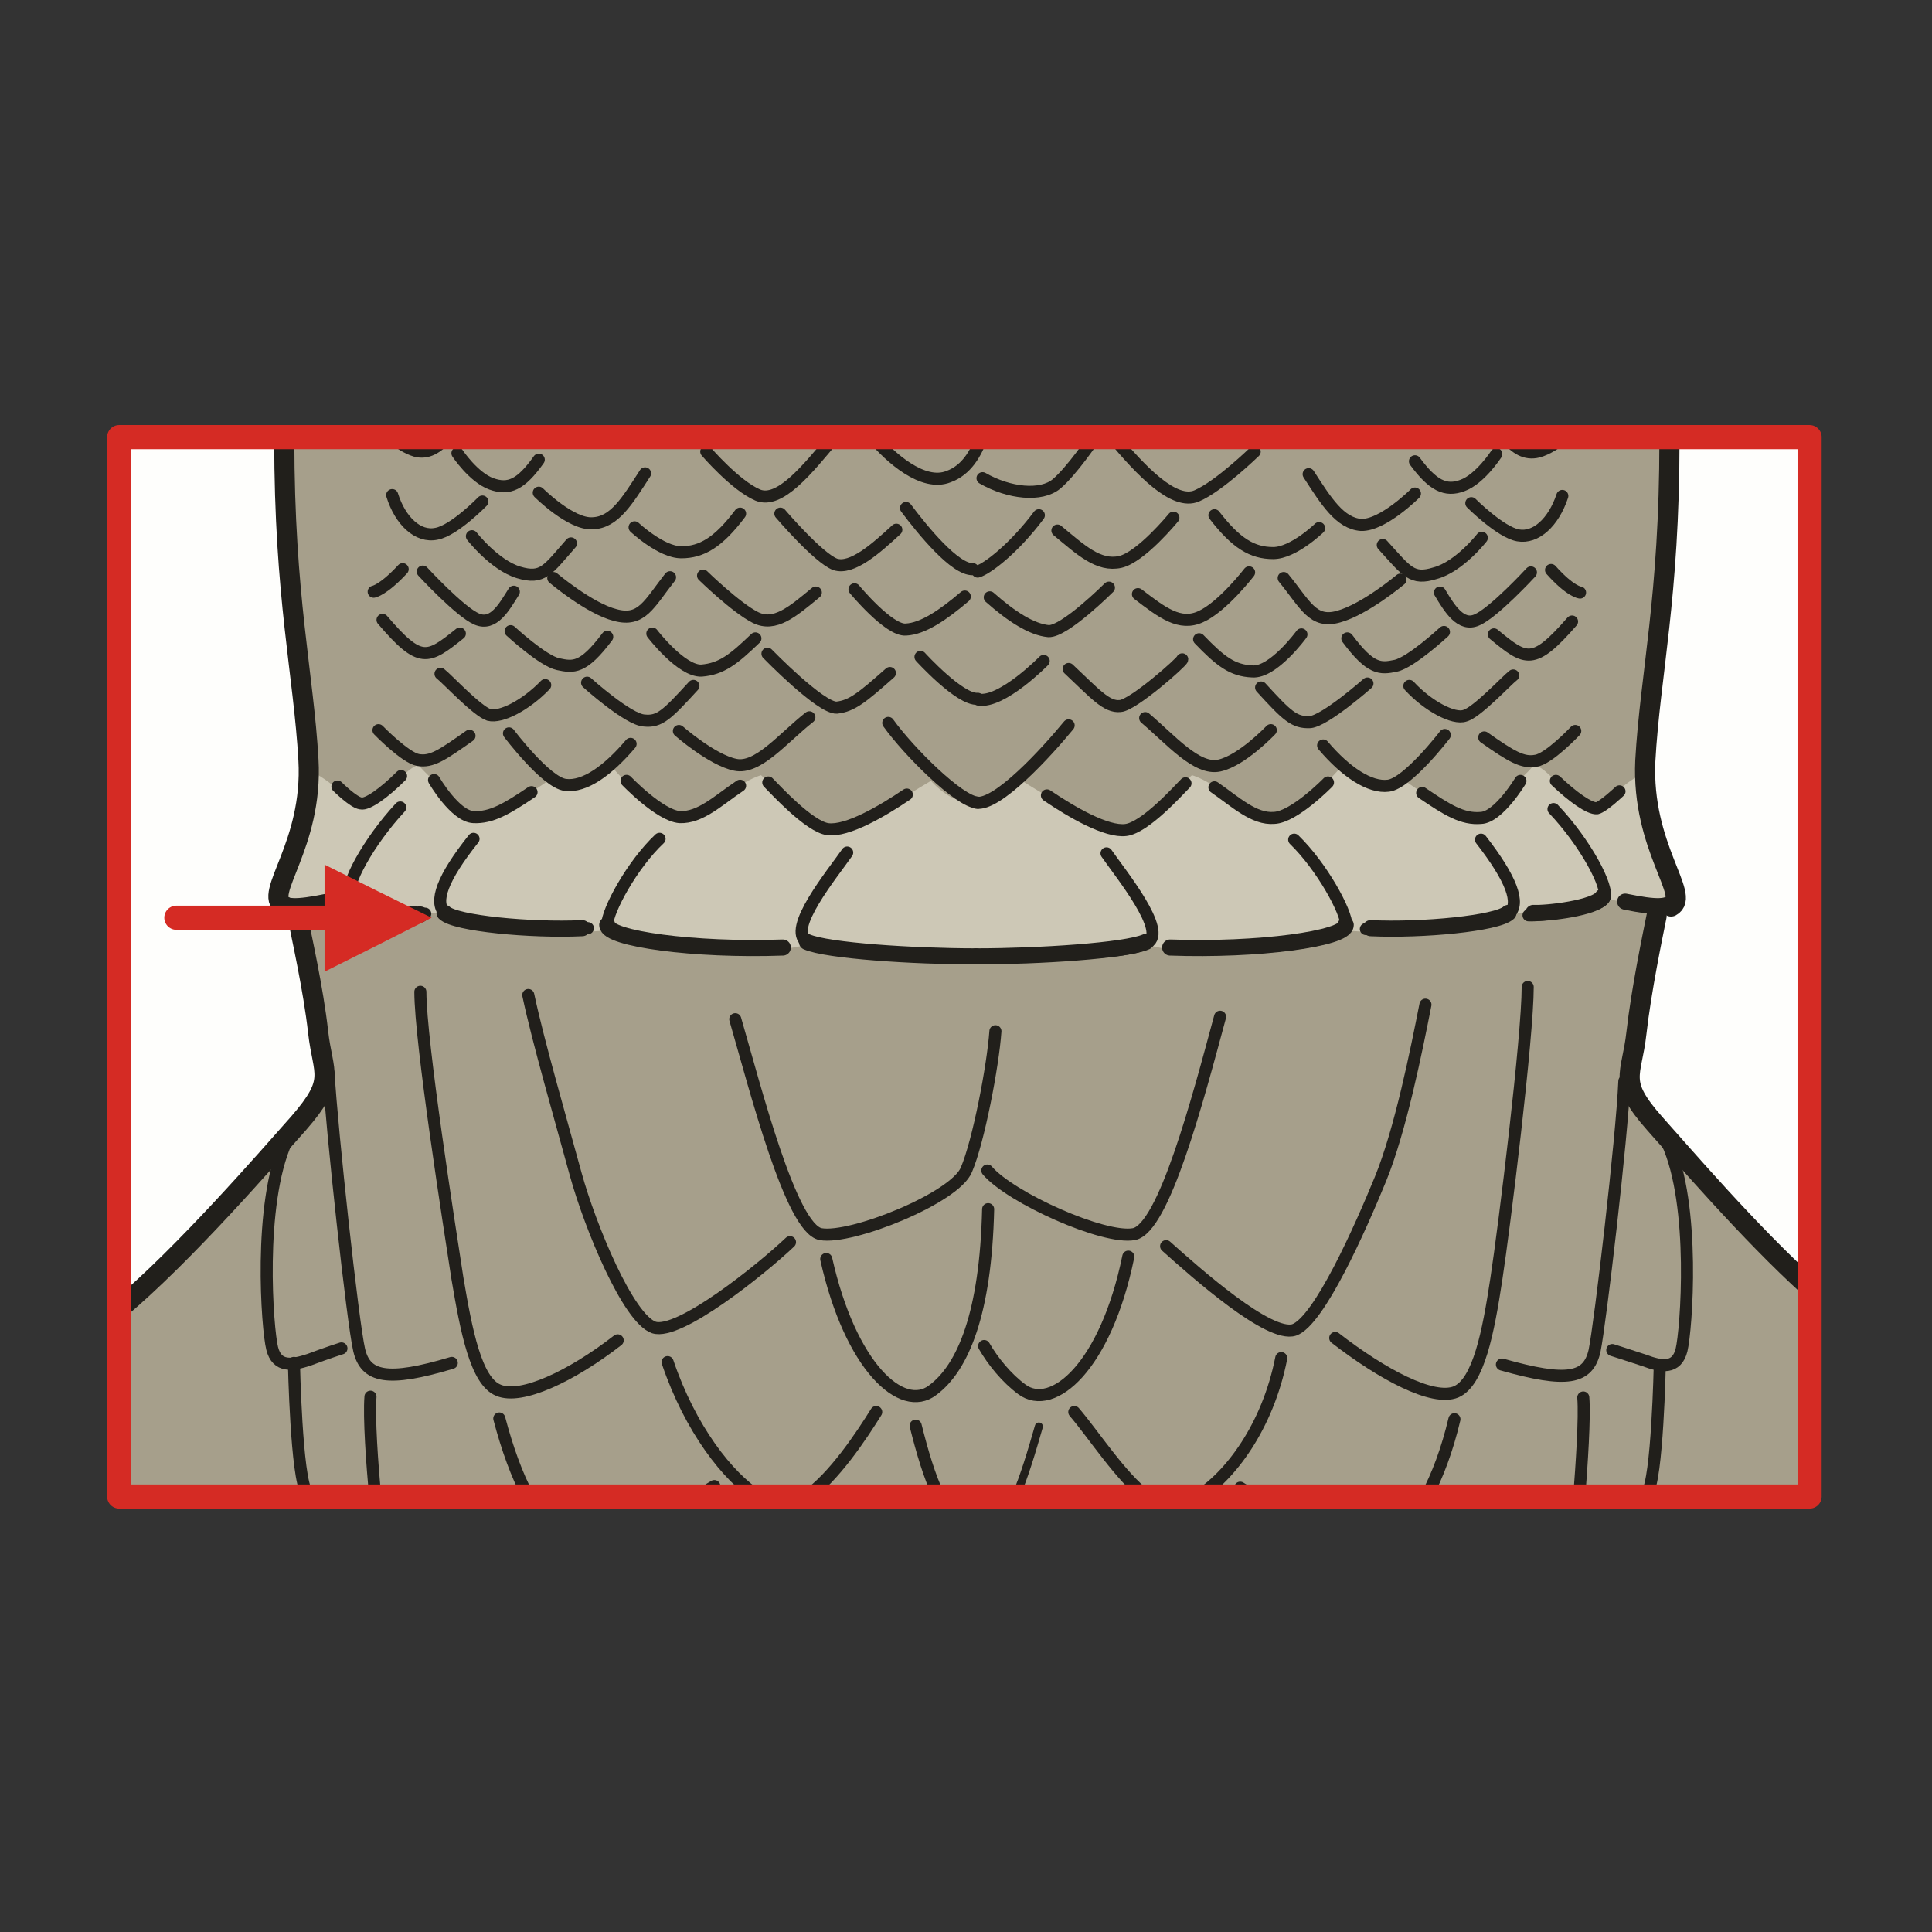 <?xml version="1.0" encoding="utf-8"?>
<!-- Generator: Adobe Illustrator 16.0.0, SVG Export Plug-In . SVG Version: 6.00 Build 0)  -->
<!DOCTYPE svg PUBLIC "-//W3C//DTD SVG 1.1//EN" "http://www.w3.org/Graphics/SVG/1.1/DTD/svg11.dtd">
<svg version="1.1" id="Ebene_1" xmlns="http://www.w3.org/2000/svg" xmlns:xlink="http://www.w3.org/1999/xlink" x="0px" y="0px"
	 width="68.029px" height="68.029px" viewBox="0 0 68.029 68.029" enable-background="new 0 0 68.029 68.029" xml:space="preserve">
<rect x="0" y="0" width="68.029" height="68.029" fill="#333333" stroke="none"/>
<rect x="0" y="0" opacity="0" fill-rule="evenodd" clip-rule="evenodd" fill="#FEF4D1" width="68.057" height="68.03"/>
<rect x="4.197" y="15.392" fill-rule="evenodd" clip-rule="evenodd" fill="#FEFEFC" width="59.522" height="37.302"/>
<path fill-rule="evenodd" clip-rule="evenodd" fill="#A69F8B" d="M4.197,46.007c0.766-0.738,1.475-1.615,2.382-2.324
	c1.163-0.908,3.006-3.43,4.027-4.365s0.851-1.504,0.851-1.504l-0.936-5.555c0,0-1.248-0.085-0.766-1.105
	c0.51-0.992,1.021-2.098,1.191-3.77c0.17-1.701-0.851-6.321-0.936-9.439c0-0.652,0-1.531,0.029-2.551h48.745
	c-0.027,1.616-0.17,1.587-0.367,4.479c-0.199,2.891-0.313,6.009-0.313,7.682s1.332,3.43,0.908,4.11
	c-0.426,0.68-0.682,0.595-0.682,0.595s-0.51,1.843-0.596,2.438c-0.084,0.596-0.482,3.033-0.254,3.939
	c0.254,0.936,5.131,5.387,6.152,6.662l0.086,0.084v7.313H4.197V46.007z"/>
<path fill-rule="evenodd" clip-rule="evenodd" fill="#CDC8B6" d="M10.918,27.865c-0.113,0.765-0.255,1.19-0.539,1.984
	c-0.283,0.793-0.936,1.729-0.369,1.899c0.539,0.17,1.673,0.028,2.042-0.085c0.397-0.113,1.361,0.425,2.212,0.425
	c0.822,0,1.417,0.113,1.417,0.113s2.099,0.425,3.318,0.567c1.219,0.113,2.269,0,2.269,0s1.531,0.312,3.034,0.538
	c1.531,0.198,3.034,0.17,3.488,0.085c0.482-0.085,0.737-0.142,0.737-0.142s1.333,0.312,2.637,0.481
	c1.305,0.17,3.205,0.17,3.205,0.17v-5.64c0,0-0.341,0.028-0.766-0.142c-0.425-0.17-0.822-0.624-0.822-0.624s-0.482,0.284-1.39,0.851
	c-0.936,0.539-1.701,0.907-2.24,0.822c-0.539-0.085-1.049-0.652-1.049-0.652l-1.304-1.219c0,0-0.425,0.113-1.049,0.567
	c-0.652,0.482-1.191,0.936-1.815,0.85c-0.624-0.085-1.021-0.453-1.361-0.68c-0.312-0.198-0.993-0.992-0.993-0.992
	s-0.425,0.369-1.049,0.539c-0.652,0.17-1.106-0.17-1.106-0.17s-0.624,0.425-1.134,0.765c-0.51,0.34-1.106,0.681-1.729,0.539
	c-0.624-0.113-0.993-1.02-1.305-1.247c-0.283-0.255-0.51-0.51-0.51-0.51s-0.113-0.057-0.482,0.284
	c-0.397,0.34-0.993,0.964-1.39,1.021c-0.425,0.028-0.766-0.199-1.049-0.51c-0.283-0.284-0.851-0.595-0.851-0.595L10.918,27.865z"/>
<path fill-rule="evenodd" clip-rule="evenodd" fill="#CDC8B6" d="M57.821,27.865c0.141,0.765,0.254,1.19,0.566,1.984
	c0.283,0.793,0.908,1.729,0.369,1.899c-0.539,0.17-1.674,0.028-2.07-0.085c-0.369-0.113-1.332,0.425-2.184,0.425
	s-1.418,0.113-1.418,0.113s-2.127,0.425-3.346,0.567c-1.219,0.113-2.27,0-2.27,0s-1.502,0.312-3.033,0.538
	c-1.504,0.198-3.035,0.17-3.488,0.085s-0.709-0.142-0.709-0.142s-1.361,0.312-2.666,0.481s-3.176,0.17-3.176,0.17l-3.09-2.749
	l3.063-2.891c0,0,0.34,0.028,0.766-0.142c0.426-0.17,0.85-0.624,0.85-0.624s0.455,0.284,1.391,0.851
	c0.936,0.539,1.672,0.907,2.24,0.822c0.539-0.085,1.049-0.652,1.049-0.652l1.305-1.219c0,0,0.426,0.113,1.049,0.567
	c0.623,0.482,1.162,0.936,1.814,0.85c0.625-0.085,0.992-0.453,1.334-0.68c0.34-0.198,1.02-0.992,1.02-0.992s0.426,0.369,1.049,0.539
	c0.625,0.17,1.107-0.17,1.107-0.17s0.623,0.425,1.133,0.765c0.482,0.34,1.078,0.681,1.701,0.539c0.652-0.113,1.021-1.02,1.305-1.247
	c0.313-0.255,0.512-0.51,0.512-0.51s0.141-0.057,0.51,0.284c0.369,0.34,0.965,0.964,1.389,1.021
	c0.426,0.028,0.822-0.142,1.107-0.425c0.283-0.312,0.879-0.624,0.879-0.624L57.821,27.865z"/>
<path fill="none" stroke="#211F1B" stroke-width="0.709" stroke-linecap="round" stroke-linejoin="round" stroke-miterlimit="10" d="
	M58.84,31.919c0.709-0.369-1.049-2.098-0.906-5.131c0.17-3.033,0.85-5.726,0.85-11.282v-0.114"/>
<path fill="none" stroke="#211F1B" stroke-width="0.709" stroke-linecap="round" stroke-linejoin="round" stroke-miterlimit="10" d="
	M9.982,31.89c-0.737-0.396,1.049-2.126,0.879-5.13c-0.17-3.033-0.851-5.726-0.851-11.282v-0.085"/>
<path fill="none" stroke="#211F1B" stroke-width="0.709" stroke-linecap="round" stroke-linejoin="round" stroke-miterlimit="10" d="
	M63.719,45.325c-2.127-1.926-4.48-4.676-5.445-5.754c-1.332-1.502-0.822-1.672-0.652-3.203c0.17-1.502,0.566-3.401,0.709-4.11"/>
<path fill="none" stroke="#211F1B" stroke-width="0.709" stroke-linecap="round" stroke-linejoin="round" stroke-miterlimit="10" d="
	M4.197,46.091c2.297-1.928,5.218-5.301,6.324-6.547c1.333-1.531,0.851-1.701,0.681-3.203c-0.17-1.531-0.596-3.402-0.737-4.139"/>
<path fill="none" stroke="#211F1B" stroke-width="0.425" stroke-linecap="round" stroke-linejoin="round" stroke-miterlimit="10" d="
	M34.369,33.648c2.24-0.029,5.303-0.029,6.039-0.454c0.709-0.397-0.936-2.41-1.445-3.146"/>
<path fill="none" stroke="#211F1B" stroke-width="0.425" stroke-linecap="round" stroke-linejoin="round" stroke-miterlimit="10" d="
	M34.369,33.648c-2.212,0-5.247-0.057-5.956-0.482c-0.737-0.426,0.908-2.41,1.418-3.146"/>
<path fill="none" stroke="#211F1B" stroke-width="0.425" stroke-linecap="round" stroke-linejoin="round" stroke-miterlimit="10" d="
	M45.571,29.566c0.963,0.936,1.842,2.523,1.842,3.034c0,0.51-3.063,0.936-6.182,0.793"/>
<path fill="none" stroke="#211F1B" stroke-width="0.425" stroke-linecap="round" stroke-linejoin="round" stroke-miterlimit="10" d="
	M23.224,29.537c-0.964,0.907-1.843,2.523-1.843,3.033c0,0.482,3.063,0.907,6.182,0.794"/>
<path fill="none" stroke="#211F1B" stroke-width="0.425" stroke-linecap="round" stroke-linejoin="round" stroke-miterlimit="10" d="
	M52.149,29.566c1.078,1.389,1.389,2.239,0.992,2.608c-0.369,0.396-3.232,0.623-5.047,0.539"/>
<path fill="none" stroke="#211F1B" stroke-width="0.425" stroke-linecap="round" stroke-linejoin="round" stroke-miterlimit="10" d="
	M16.674,29.537c-1.106,1.389-1.39,2.211-1.021,2.608c0.369,0.369,3.233,0.624,5.048,0.538"/>
<path fill="none" stroke="#211F1B" stroke-width="0.425" stroke-linecap="round" stroke-linejoin="round" stroke-miterlimit="10" d="
	M54.701,28.489c1.105,1.162,1.984,2.778,1.785,3.146c-0.227,0.369-2.211,0.624-2.664,0.595"/>
<path fill="none" stroke="#211F1B" stroke-width="0.425" stroke-linecap="round" stroke-linejoin="round" stroke-miterlimit="10" d="
	M14.094,28.432c-1.106,1.19-1.985,2.778-1.758,3.146c0.198,0.397,2.183,0.652,2.637,0.595"/>
<path fill="none" stroke="#211F1B" stroke-width="0.425" stroke-linecap="round" stroke-linejoin="round" stroke-miterlimit="10" d="
	M57.225,31.805c1.105,0.199,1.615,0.199,1.787-0.085"/>
<path fill="none" stroke="#211F1B" stroke-width="0.283" stroke-linecap="round" stroke-linejoin="round" stroke-miterlimit="10" d="
	M11.57,31.748c-1.106,0.227-1.588,0.227-1.758-0.085"/>
<path fill="none" stroke="#211F1B" stroke-width="0.425" stroke-linecap="round" stroke-linejoin="round" stroke-miterlimit="10" d="
	M34.369,28.262c0.736,0.142,2.494-1.786,3.26-2.721"/>
<path fill="none" stroke="#211F1B" stroke-width="0.425" stroke-linecap="round" stroke-linejoin="round" stroke-miterlimit="10" d="
	M34.426,28.262c-0.652-0.028-2.439-1.814-3.148-2.807"/>
<path fill="none" stroke="#211F1B" stroke-width="0.425" stroke-linecap="round" stroke-linejoin="round" stroke-miterlimit="10" d="
	M36.864,28.007c0.879,0.595,2.1,1.304,2.779,1.219c0.682-0.085,1.844-1.389,2.1-1.644"/>
<path fill="none" stroke="#211F1B" stroke-width="0.425" stroke-linecap="round" stroke-linejoin="round" stroke-miterlimit="10" d="
	M31.93,27.978c-0.879,0.595-2.098,1.304-2.779,1.219c-0.652-0.085-1.843-1.389-2.098-1.644"/>
<path fill="none" stroke="#211F1B" stroke-width="0.425" stroke-linecap="round" stroke-linejoin="round" stroke-miterlimit="10" d="
	M42.762,27.723c0.738,0.51,1.391,1.134,2.1,1.077c0.709-0.028,1.898-1.248,1.898-1.248"/>
<path fill="none" stroke="#211F1B" stroke-width="0.425" stroke-linecap="round" stroke-linejoin="round" stroke-miterlimit="10" d="
	M26.06,27.667c-0.766,0.51-1.39,1.134-2.127,1.105c-0.709-0.057-1.872-1.276-1.872-1.276"/>
<path fill="none" stroke="#211F1B" stroke-width="0.425" stroke-linecap="round" stroke-linejoin="round" stroke-miterlimit="10" d="
	M46.59,26.249c0.795,0.936,1.645,1.502,2.297,1.417c0.682-0.085,1.986-1.786,1.986-1.786"/>
<path fill="none" stroke="#211F1B" stroke-width="0.425" stroke-linecap="round" stroke-linejoin="round" stroke-miterlimit="10" d="
	M22.204,26.193c-0.794,0.935-1.617,1.531-2.297,1.445c-0.681-0.085-1.985-1.814-1.985-1.814"/>
<path fill="none" stroke="#211F1B" stroke-width="0.425" stroke-linecap="round" stroke-linejoin="round" stroke-miterlimit="10" d="
	M50.078,27.922c0.879,0.595,1.418,0.936,2.07,0.879c0.623-0.028,1.389-1.304,1.389-1.304"/>
<path fill="none" stroke="#211F1B" stroke-width="0.425" stroke-linecap="round" stroke-linejoin="round" stroke-miterlimit="10" d="
	M18.716,27.893c-0.879,0.595-1.418,0.907-2.042,0.879c-0.652-0.028-1.39-1.304-1.39-1.304"/>
<path fill="none" stroke="#211F1B" stroke-width="0.425" stroke-linecap="round" stroke-linejoin="round" stroke-miterlimit="10" d="
	M57.196,38.07c-0.084,2.012-0.85,8.533-1.049,9.496c-0.227,0.99-0.965,1.133-3.262,0.482"/>
<path fill="none" stroke="#211F1B" stroke-width="0.425" stroke-linecap="round" stroke-linejoin="round" stroke-miterlimit="10" d="
	M11.57,37.786c0.113,2.012,0.851,8.787,1.077,9.752c0.227,0.963,0.993,1.133,3.261,0.453"/>
<path fill="none" stroke="#211F1B" stroke-width="0.425" stroke-linecap="round" stroke-linejoin="round" stroke-miterlimit="10" d="
	M55.75,49.208c0.057,0.709-0.057,2.381-0.143,3.486"/>
<path fill="none" stroke="#211F1B" stroke-width="0.425" stroke-linecap="round" stroke-linejoin="round" stroke-miterlimit="10" d="
	M13.045,49.181c-0.057,0.709,0.057,2.408,0.17,3.514"/>
<path fill="none" stroke="#211F1B" stroke-width="0.425" stroke-linecap="round" stroke-linejoin="round" stroke-miterlimit="10" d="
	M58.699,40.224c1.02,2.211,0.68,6.633,0.51,7.314c-0.17,0.68-0.709,0.594-1.305,0.367c-0.596-0.197-1.133-0.367-1.133-0.367"/>
<path fill="none" stroke="#211F1B" stroke-width="0.425" stroke-linecap="round" stroke-linejoin="round" stroke-miterlimit="10" d="
	M10.095,40.167c-1.021,2.24-0.681,6.662-0.511,7.313c0.17,0.682,0.709,0.596,1.305,0.398c0.595-0.227,1.134-0.398,1.134-0.398"/>
<path fill="none" stroke="#211F1B" stroke-width="0.425" stroke-linecap="round" stroke-linejoin="round" stroke-miterlimit="10" d="
	M56.317,52.581l0.283,0.113 M57.905,52.695c0.029-0.027,0.057-0.084,0.086-0.113c0.369-0.453,0.453-4.533,0.453-4.533"/>
<path fill="none" stroke="#211F1B" stroke-width="0.425" stroke-linecap="round" stroke-linejoin="round" stroke-miterlimit="10" d="
	M12.506,52.554c-0.17,0.027-0.312,0.084-0.425,0.141 M10.946,52.695c-0.028-0.057-0.085-0.084-0.142-0.141
	c-0.369-0.482-0.454-4.563-0.454-4.563"/>
<path fill="none" stroke="#211F1B" stroke-width="0.425" stroke-linecap="round" stroke-linejoin="round" stroke-miterlimit="10" d="
	M50.192,35.376c-0.313,1.588-0.879,4.422-1.588,6.152c-0.709,1.729-2.154,4.988-3.033,5.301c-0.879,0.283-3.432-1.984-4.51-2.949"/>
<path fill="none" stroke="#211F1B" stroke-width="0.425" stroke-linecap="round" stroke-linejoin="round" stroke-miterlimit="10" d="
	M18.602,35.036c0.34,1.615,1.163,4.451,1.673,6.322c0.51,1.842,1.843,5.072,2.75,5.385c0.879,0.283,3.743-2.012,4.792-3.004"/>
<path fill="none" stroke="#211F1B" stroke-width="0.425" stroke-linecap="round" stroke-linejoin="round" stroke-miterlimit="10" d="
	M53.793,34.753c0,1.758-0.822,8.447-1.105,10.289c-0.283,1.871-0.625,3.629-1.418,3.969c-0.822,0.34-2.609-0.623-4.254-1.898"/>
<path fill="none" stroke="#211F1B" stroke-width="0.425" stroke-linecap="round" stroke-linejoin="round" stroke-miterlimit="10" d="
	M14.802,34.923c0,1.758,1.021,8.248,1.305,10.092c0.312,1.842,0.652,3.627,1.446,3.939c0.794,0.34,2.552-0.482,4.197-1.758"/>
<path fill="none" stroke="#211F1B" stroke-width="0.425" stroke-linecap="round" stroke-linejoin="round" stroke-miterlimit="10" d="
	M34.766,41.216c0.822,0.963,4.111,2.438,5.16,2.24c1.051-0.199,2.24-4.707,3.035-7.654"/>
<path fill="none" stroke="#211F1B" stroke-width="0.425" stroke-linecap="round" stroke-linejoin="round" stroke-miterlimit="10" d="
	M25.89,35.888c0.709,2.438,1.957,7.369,3.006,7.568c1.078,0.197,4.736-1.277,5.133-2.268c0.425-0.992,0.936-3.658,1.021-4.877"/>
<path fill="none" stroke="#211F1B" stroke-width="0.425" stroke-linecap="round" stroke-linejoin="round" stroke-miterlimit="10" d="
	M29.094,44.333c0.851,3.799,2.666,5.443,3.743,4.621c1.078-0.793,1.872-2.721,1.957-6.377"/>
<path fill="none" stroke="#211F1B" stroke-width="0.425" stroke-linecap="round" stroke-linejoin="round" stroke-miterlimit="10" d="
	M39.729,44.249c-0.795,3.883-2.666,5.471-3.744,4.676c-0.539-0.396-1.021-0.99-1.332-1.529"/>
<path fill="none" stroke="#211F1B" stroke-width="0.425" stroke-linecap="round" stroke-linejoin="round" stroke-miterlimit="10" d="
	M37.828,49.72c0.68,0.793,1.645,2.295,2.553,2.975 M42.166,52.695c1.135-0.707,2.469-2.438,2.949-4.873"/>
<path fill="none" stroke="#211F1B" stroke-width="0.425" stroke-linecap="round" stroke-linejoin="round" stroke-miterlimit="10" d="
	M30.853,49.72c-0.511,0.82-1.503,2.324-2.467,2.975 M26.713,52.695c-1.078-0.68-2.411-2.381-3.205-4.732"/>
<path fill="none" stroke="#211F1B" stroke-width="0.283" stroke-linecap="round" stroke-linejoin="round" stroke-miterlimit="10" d="
	M36.58,50.23c-0.254,0.879-0.51,1.758-0.822,2.465"/>
<path fill="none" stroke="#211F1B" stroke-width="0.425" stroke-linecap="round" stroke-linejoin="round" stroke-miterlimit="10" d="
	M32.242,50.2c0.227,0.908,0.482,1.787,0.822,2.494"/>
<path fill="none" stroke="#211F1B" stroke-width="0.425" stroke-linecap="round" stroke-linejoin="round" stroke-miterlimit="10" d="
	M43.67,52.384c0.141,0.084,0.313,0.197,0.482,0.311 M50.221,52.695c0.396-0.736,0.736-1.643,0.992-2.721"/>
<path fill="none" stroke="#211F1B" stroke-width="0.425" stroke-linecap="round" stroke-linejoin="round" stroke-miterlimit="10" d="
	M25.153,52.327c-0.199,0.113-0.397,0.254-0.567,0.367 M18.602,52.695c-0.397-0.736-0.737-1.672-1.021-2.748"/>
<path fill="none" stroke="#211F1B" stroke-width="0.283" stroke-linecap="round" stroke-linejoin="round" stroke-miterlimit="10" d="
	M4.197,52.044c0.057,0.227,0.113,0.424,0.199,0.65"/>
<path fill="none" stroke="#211F1B" stroke-width="0.425" stroke-linecap="round" stroke-linejoin="round" stroke-miterlimit="10" d="
	M34.596,16.838c0.936,0.539,2.07,0.652,2.609,0.198c0.537-0.453,1.303-1.587,1.303-1.587"/>
<path fill="none" stroke="#211F1B" stroke-width="0.425" stroke-linecap="round" stroke-linejoin="round" stroke-miterlimit="10" d="
	M30.739,15.392c0.596,0.709,1.758,1.758,2.666,1.389c0.624-0.227,0.965-0.822,1.162-1.389"/>
<path fill="none" stroke="#211F1B" stroke-width="0.425" stroke-linecap="round" stroke-linejoin="round" stroke-miterlimit="10" d="
	M34.426,20.126c0.368-0.113,1.305-0.85,2.154-1.984"/>
<path fill="none" stroke="#211F1B" stroke-width="0.425" stroke-linecap="round" stroke-linejoin="round" stroke-miterlimit="10" d="
	M34.256,20.041c-0.625,0.028-1.759-1.36-2.354-2.154"/>
<path fill="none" stroke="#211F1B" stroke-width="0.425" stroke-linecap="round" stroke-linejoin="round" stroke-miterlimit="10" d="
	M34.453,24.634c0.822,0.142,2.297-1.361,2.297-1.361"/>
<path fill="none" stroke="#211F1B" stroke-width="0.425" stroke-linecap="round" stroke-linejoin="round" stroke-miterlimit="10" d="
	M34.426,24.605c-0.625,0.057-2.014-1.474-2.014-1.474"/>
<path fill="none" stroke="#211F1B" stroke-width="0.425" stroke-linecap="round" stroke-linejoin="round" stroke-miterlimit="10" d="
	M34.851,21.033c0.767,0.68,1.476,1.134,2.069,1.19c0.568,0.028,2.127-1.531,2.127-1.531"/>
<path fill="none" stroke="#211F1B" stroke-width="0.425" stroke-linecap="round" stroke-linejoin="round" stroke-miterlimit="10" d="
	M33.972,21.005c-0.766,0.652-1.475,1.134-2.07,1.162c-0.595,0.057-1.814-1.417-1.814-1.417"/>
<path fill="none" stroke="#211F1B" stroke-width="0.425" stroke-linecap="round" stroke-linejoin="round" stroke-miterlimit="10" d="
	M37.233,18.681c0.822,0.68,1.447,1.275,2.213,1.105c0.736-0.17,1.871-1.559,1.871-1.559"/>
<path fill="none" stroke="#211F1B" stroke-width="0.425" stroke-linecap="round" stroke-linejoin="round" stroke-miterlimit="10" d="
	M31.561,18.652c-0.708,0.652-1.56,1.417-2.155,1.219c-0.596-0.227-1.928-1.786-1.928-1.786"/>
<path fill="none" stroke="#211F1B" stroke-width="0.425" stroke-linecap="round" stroke-linejoin="round" stroke-miterlimit="10" d="
	M39.19,15.392c0.992,1.191,2.154,2.41,2.949,2.069c0.793-0.34,2.041-1.559,2.041-1.559"/>
<path fill="none" stroke="#211F1B" stroke-width="0.425" stroke-linecap="round" stroke-linejoin="round" stroke-miterlimit="10" d="
	M29.378,15.392c-0.964,1.163-1.928,2.353-2.694,2.041c-0.794-0.34-1.815-1.531-1.815-1.531"/>
<path fill="none" stroke="#211F1B" stroke-width="0.425" stroke-linecap="round" stroke-linejoin="round" stroke-miterlimit="10" d="
	M44.662,15.392c0.227,0.142,0.453,0.199,0.709,0.142c0.113-0.028,0.283-0.085,0.426-0.142"/>
<path fill="none" stroke="#211F1B" stroke-width="0.425" stroke-linecap="round" stroke-linejoin="round" stroke-miterlimit="10" d="
	M24.075,15.392c-0.227,0.114-0.425,0.142-0.652,0.085c-0.085-0.028-0.199-0.057-0.312-0.085"/>
<path fill="none" stroke="#211F1B" stroke-width="0.425" stroke-linecap="round" stroke-linejoin="round" stroke-miterlimit="10" d="
	M48.887,15.392c0.342,0.17,0.682,0.17,0.992,0l0,0"/>
<path fill="none" stroke="#211F1B" stroke-width="0.425" stroke-linecap="round" stroke-linejoin="round" stroke-miterlimit="10" d="
	M19.822,15.392c-0.283,0.114-0.567,0.114-0.822,0"/>
<path fill="none" stroke="#211F1B" stroke-width="0.425" stroke-linecap="round" stroke-linejoin="round" stroke-miterlimit="10" d="
	M49.823,16.243c0.625,0.851,1.078,1.077,1.674,0.851c0.623-0.227,1.191-1.106,1.191-1.106"/>
<path fill="none" stroke="#211F1B" stroke-width="0.425" stroke-linecap="round" stroke-linejoin="round" stroke-miterlimit="10" d="
	M18.971,16.186c-0.624,0.878-1.049,1.077-1.673,0.85c-0.624-0.227-1.191-1.077-1.191-1.077"/>
<path fill="none" stroke="#211F1B" stroke-width="0.425" stroke-linecap="round" stroke-linejoin="round" stroke-miterlimit="10" d="
	M53.028,15.392c0.34,0.397,0.682,0.624,1.135,0.51c0.313-0.085,0.652-0.312,0.906-0.51"/>
<path fill="none" stroke="#211F1B" stroke-width="0.425" stroke-linecap="round" stroke-linejoin="round" stroke-miterlimit="10" d="
	M15.739,15.392c-0.34,0.369-0.681,0.595-1.106,0.482c-0.284-0.085-0.596-0.283-0.822-0.482"/>
<path fill="none" stroke="#211F1B" stroke-width="0.425" stroke-linecap="round" stroke-linejoin="round" stroke-miterlimit="10" d="
	M42.762,18.142c0.766,0.992,1.334,1.332,2.07,1.332c0.709,0,1.617-0.879,1.617-0.879"/>
<path fill="none" stroke="#211F1B" stroke-width="0.425" stroke-linecap="round" stroke-linejoin="round" stroke-miterlimit="10" d="
	M26.06,18.085c-0.766,1.021-1.361,1.361-2.07,1.361c-0.708,0-1.645-0.879-1.645-0.879"/>
<path fill="none" stroke="#211F1B" stroke-width="0.425" stroke-linecap="round" stroke-linejoin="round" stroke-miterlimit="10" d="
	M46.08,16.697c0.623,0.964,1.105,1.729,1.844,1.786c0.766,0.028,1.898-1.105,1.898-1.105"/>
<path fill="none" stroke="#211F1B" stroke-width="0.425" stroke-linecap="round" stroke-linejoin="round" stroke-miterlimit="10" d="
	M22.714,16.668c-0.624,0.964-1.078,1.729-1.843,1.757c-0.766,0.057-1.9-1.077-1.9-1.077"/>
<path fill="none" stroke="#211F1B" stroke-width="0.425" stroke-linecap="round" stroke-linejoin="round" stroke-miterlimit="10" d="
	M40.069,20.92c0.852,0.652,1.475,1.134,2.211,0.793c0.766-0.34,1.703-1.559,1.703-1.559"/>
<path fill="none" stroke="#211F1B" stroke-width="0.425" stroke-linecap="round" stroke-linejoin="round" stroke-miterlimit="10" d="
	M28.726,20.864c-0.822,0.68-1.446,1.219-2.127,0.878c-0.68-0.34-1.843-1.474-1.843-1.474"/>
<path fill="none" stroke="#211F1B" stroke-width="0.425" stroke-linecap="round" stroke-linejoin="round" stroke-miterlimit="10" d="
	M37.629,23.556c0.908,0.85,1.334,1.36,1.816,1.304c0.453-0.028,2.184-1.559,2.184-1.644"/>
<path fill="none" stroke="#211F1B" stroke-width="0.425" stroke-linecap="round" stroke-linejoin="round" stroke-miterlimit="10" d="
	M31.335,23.698c-0.964,0.851-1.333,1.162-1.872,1.219c-0.567,0.028-2.439-1.899-2.439-1.899"/>
<path fill="none" stroke="#211F1B" stroke-width="0.425" stroke-linecap="round" stroke-linejoin="round" stroke-miterlimit="10" d="
	M40.324,25.285c0.906,0.765,1.814,1.842,2.607,1.672c0.795-0.17,1.816-1.247,1.816-1.247"/>
<path fill="none" stroke="#211F1B" stroke-width="0.425" stroke-linecap="round" stroke-linejoin="round" stroke-miterlimit="10" d="
	M28.499,25.257c-0.936,0.737-1.814,1.842-2.609,1.672c-0.822-0.17-1.985-1.19-1.985-1.19"/>
<path fill="none" stroke="#211F1B" stroke-width="0.425" stroke-linecap="round" stroke-linejoin="round" stroke-miterlimit="10" d="
	M44.406,24.208c0.908,0.992,1.164,1.247,1.73,1.219c0.539-0.057,2.014-1.36,2.014-1.36"/>
<path fill="none" stroke="#211F1B" stroke-width="0.425" stroke-linecap="round" stroke-linejoin="round" stroke-miterlimit="10" d="
	M24.416,24.152c-0.936,1.021-1.191,1.275-1.73,1.219c-0.567-0.028-2.013-1.332-2.013-1.332"/>
<path fill="none" stroke="#211F1B" stroke-width="0.425" stroke-linecap="round" stroke-linejoin="round" stroke-miterlimit="10" d="
	M42.223,22.508c0.738,0.765,1.164,1.105,1.873,1.134c0.736,0.057,1.729-1.304,1.729-1.304"/>
<path fill="none" stroke="#211F1B" stroke-width="0.425" stroke-linecap="round" stroke-linejoin="round" stroke-miterlimit="10" d="
	M26.599,22.479c-0.766,0.737-1.191,1.077-1.9,1.134c-0.709,0.028-1.729-1.304-1.729-1.304"/>
<path fill="none" stroke="#211F1B" stroke-width="0.425" stroke-linecap="round" stroke-linejoin="round" stroke-miterlimit="10" d="
	M45.201,20.353c0.766,0.935,1.021,1.616,1.928,1.36c0.936-0.255,2.184-1.304,2.184-1.304"/>
<path fill="none" stroke="#211F1B" stroke-width="0.425" stroke-linecap="round" stroke-linejoin="round" stroke-miterlimit="10" d="
	M23.593,20.325c-0.737,0.935-0.992,1.587-1.928,1.332c-0.907-0.227-2.183-1.304-2.183-1.304"/>
<path fill="none" stroke="#211F1B" stroke-width="0.425" stroke-linecap="round" stroke-linejoin="round" stroke-miterlimit="10" d="
	M48.69,19.191c0.85,0.935,1.02,1.247,1.842,0.992c0.852-0.227,1.645-1.247,1.645-1.247"/>
<path fill="none" stroke="#211F1B" stroke-width="0.425" stroke-linecap="round" stroke-linejoin="round" stroke-miterlimit="10" d="
	M20.105,19.134c-0.822,0.936-0.992,1.276-1.843,1.021c-0.851-0.255-1.645-1.275-1.645-1.275"/>
<path fill="none" stroke="#211F1B" stroke-width="0.425" stroke-linecap="round" stroke-linejoin="round" stroke-miterlimit="10" d="
	M55.012,17.462c-0.311,0.936-0.936,1.502-1.559,1.389c-0.625-0.113-1.645-1.134-1.645-1.134"/>
<path fill="none" stroke="#211F1B" stroke-width="0.425" stroke-linecap="round" stroke-linejoin="round" stroke-miterlimit="10" d="
	M13.81,17.433c0.283,0.907,0.907,1.502,1.56,1.361c0.624-0.113,1.616-1.134,1.616-1.134"/>
<path fill="none" stroke="#211F1B" stroke-width="0.425" stroke-linecap="round" stroke-linejoin="round" stroke-miterlimit="10" d="
	M47.442,22.479c0.822,1.105,1.162,1.077,1.701,0.964c0.539-0.114,1.701-1.191,1.701-1.191"/>
<path fill="none" stroke="#211F1B" stroke-width="0.425" stroke-linecap="round" stroke-linejoin="round" stroke-miterlimit="10" d="
	M21.382,22.423c-0.851,1.134-1.191,1.077-1.73,0.963c-0.539-0.113-1.673-1.162-1.673-1.162"/>
<path fill="none" stroke="#211F1B" stroke-width="0.425" stroke-linecap="round" stroke-linejoin="round" stroke-miterlimit="10" d="
	M50.703,20.864c0.34,0.567,0.736,1.219,1.303,0.963c0.596-0.255,1.9-1.672,1.9-1.672"/>
<path fill="none" stroke="#211F1B" stroke-width="0.425" stroke-linecap="round" stroke-linejoin="round" stroke-miterlimit="10" d="
	M18.092,20.835c-0.34,0.539-0.709,1.219-1.305,0.963c-0.595-0.255-1.9-1.672-1.9-1.672"/>
<path fill="none" stroke="#211F1B" stroke-width="0.425" stroke-linecap="round" stroke-linejoin="round" stroke-miterlimit="10" d="
	M49.625,24.152c0.652,0.708,1.559,1.19,1.957,1.049c0.424-0.113,1.475-1.248,1.701-1.417"/>
<path fill="none" stroke="#211F1B" stroke-width="0.425" stroke-linecap="round" stroke-linejoin="round" stroke-miterlimit="10" d="
	M19.198,24.123c-0.681,0.708-1.56,1.162-1.985,1.049c-0.426-0.142-1.475-1.276-1.702-1.446"/>
<path fill="none" stroke="#211F1B" stroke-width="0.425" stroke-linecap="round" stroke-linejoin="round" stroke-miterlimit="10" d="
	M52.262,25.966c0.965,0.681,1.361,0.907,1.814,0.822c0.455-0.057,1.391-1.049,1.391-1.049"/>
<path fill="none" stroke="#211F1B" stroke-width="0.425" stroke-linecap="round" stroke-linejoin="round" stroke-miterlimit="10" d="
	M16.532,25.909c-0.964,0.68-1.333,0.936-1.815,0.851c-0.454-0.085-1.39-1.049-1.39-1.049"/>
<path fill="none" stroke="#211F1B" stroke-width="0.425" stroke-linecap="round" stroke-linejoin="round" stroke-miterlimit="10" d="
	M52.602,22.337c1.135,0.936,1.391,1.106,2.752-0.453"/>
<path fill="none" stroke="#211F1B" stroke-width="0.425" stroke-linecap="round" stroke-linejoin="round" stroke-miterlimit="10" d="
	M16.192,22.309c-1.134,0.907-1.39,1.077-2.722-0.482"/>
<path fill="none" stroke="#211F1B" stroke-width="0.425" stroke-linecap="round" stroke-linejoin="round" stroke-miterlimit="10" d="
	M54.615,20.07c0.682,0.766,1.021,0.794,1.021,0.794"/>
<path fill="none" stroke="#211F1B" stroke-width="0.425" stroke-linecap="round" stroke-linejoin="round" stroke-miterlimit="10" d="
	M14.179,20.041c-0.681,0.737-1.021,0.794-1.021,0.794"/>
<path fill="none" stroke="#211F1B" stroke-width="0.425" stroke-linecap="round" stroke-linejoin="round" stroke-miterlimit="10" d="
	M54.785,27.496c0.596,0.567,1.191,0.992,1.447,0.964c0.227-0.057,0.793-0.595,0.793-0.595"/>
<path fill="none" stroke="#211F1B" stroke-width="0.425" stroke-linecap="round" stroke-linejoin="round" stroke-miterlimit="10" d="
	M14.122,27.326c-0.595,0.595-1.191,1.021-1.417,0.964c-0.255-0.028-0.823-0.595-0.823-0.595"/>
<path fill="none" stroke="#211F1B" stroke-width="0.567" stroke-linecap="round" stroke-linejoin="round" stroke-miterlimit="10" d="
	M34.369,33.676c-2.212,0-5.247-0.198-5.956-0.51"/>
<path fill="none" stroke="#211F1B" stroke-width="0.567" stroke-linecap="round" stroke-linejoin="round" stroke-miterlimit="10" d="
	M21.382,32.57c0,0.482,3.063,0.907,6.182,0.794"/>
<path fill="none" stroke="#211F1B" stroke-width="0.567" stroke-linecap="round" stroke-linejoin="round" stroke-miterlimit="10" d="
	M15.653,32.145c0.369,0.369,3.034,0.624,4.849,0.538"/>
<path fill="none" stroke="#211F1B" stroke-width="0.567" stroke-linecap="round" stroke-linejoin="round" stroke-miterlimit="10" d="
	M12.336,31.578c0.198,0.397,2.013,0.652,2.467,0.624"/>
<path fill="none" stroke="#211F1B" stroke-width="0.567" stroke-linecap="round" stroke-linejoin="round" stroke-miterlimit="10" d="
	M11.542,31.748c-1.106,0.227-1.56,0.227-1.73-0.085"/>
<path fill="none" stroke="#211F1B" stroke-width="0.567" stroke-linecap="round" stroke-linejoin="round" stroke-miterlimit="10" d="
	M34.369,33.676c2.211,0,5.273-0.198,5.982-0.51"/>
<path fill="none" stroke="#211F1B" stroke-width="0.567" stroke-linecap="round" stroke-linejoin="round" stroke-miterlimit="10" d="
	M47.385,32.57c0,0.482-3.092,0.907-6.182,0.794"/>
<path fill="none" stroke="#211F1B" stroke-width="0.567" stroke-linecap="round" stroke-linejoin="round" stroke-miterlimit="10" d="
	M53.114,32.145c-0.398,0.369-3.035,0.624-4.85,0.538"/>
<path fill="none" stroke="#211F1B" stroke-width="0.567" stroke-linecap="round" stroke-linejoin="round" stroke-miterlimit="10" d="
	M56.43,31.578c-0.227,0.397-1.984,0.595-2.438,0.567"/>
<path fill="none" stroke="#211F1B" stroke-width="0.567" stroke-linecap="round" stroke-linejoin="round" stroke-miterlimit="10" d="
	M57.225,31.748c1.105,0.227,1.559,0.227,1.729-0.085"/>
<rect x="4.197" y="15.392" fill="none" stroke="#D52B24" stroke-width="0.85" stroke-linecap="round" stroke-linejoin="round" stroke-miterlimit="10" width="59.522" height="37.302"/>
<polygon fill-rule="evenodd" clip-rule="evenodd" fill="#D52B24" points="15.199,32.315 13.3,31.38 11.428,30.445 11.428,32.344 
	11.428,34.215 13.3,33.279 "/>
<line fill="none" stroke="#D52B24" stroke-width="0.85" stroke-linecap="round" stroke-linejoin="round" stroke-miterlimit="10" x1="6.21" y1="32.315" x2="12.024" y2="32.315"/>
</svg>
